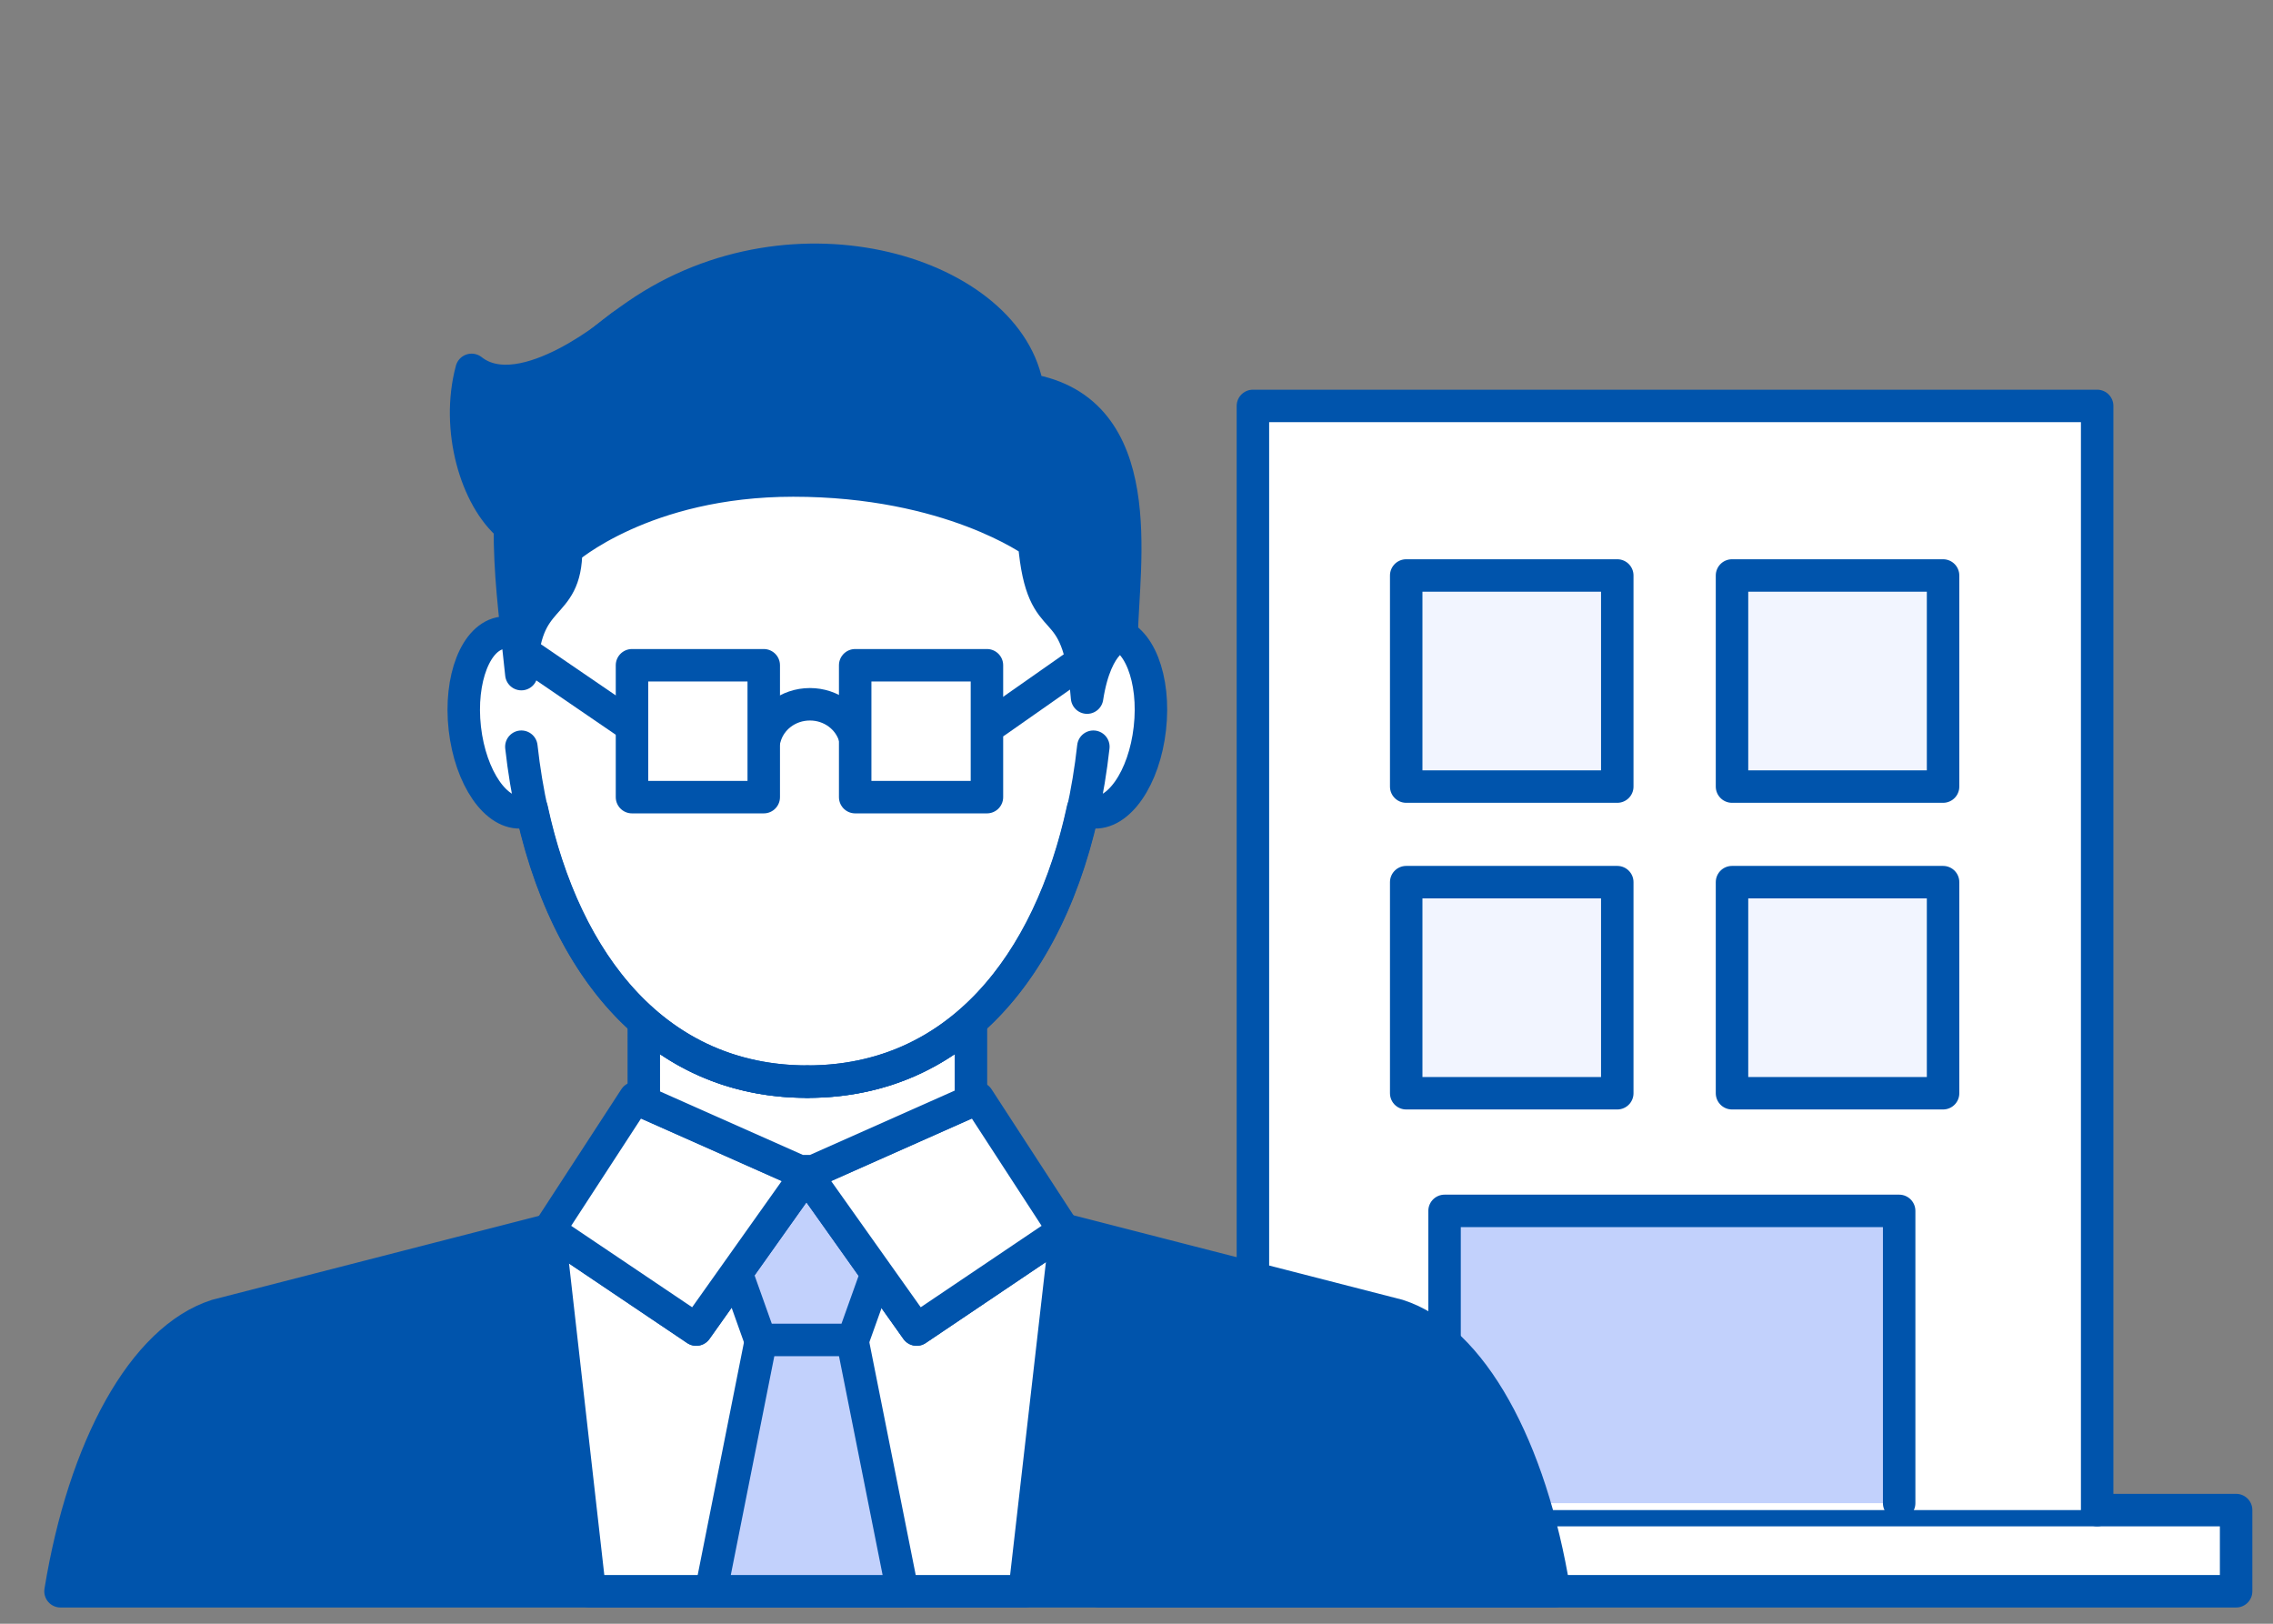 <svg fill="none" height="100" viewBox="0 0 140 100" width="140" xmlns="http://www.w3.org/2000/svg" xmlns:xlink="http://www.w3.org/1999/xlink"><rect x="0" y="0" width="140" height="100" fill="#808080" stroke="none"/><clipPath id="a"><path d="m0 0h140v100h-140z"/></clipPath><g clip-path="url(#a)"><g stroke="#0054ac" stroke-linecap="round" stroke-miterlimit="10" stroke-width="2"><path d="m137.728 93h-70.001v5h70.001z" fill="#fff" stroke-linejoin="round"/><path d="m129.17 93v-68h-52v68" fill="#fff" stroke-linejoin="round"/><path d="m116.974 92.574v-18h-28v18" fill="#c2d1fc" stroke-linejoin="round"/><path d="m99.612 35.442h-13v13h13z" fill="#f2f5ff" stroke-linejoin="round"/><path d="m119.679 35.442h-13v13h13z" fill="#f2f5ff" stroke-linejoin="round"/><path d="m99.612 54.328h-13v13h13z" fill="#f2f5ff" stroke-linejoin="round"/><path d="m119.679 54.328h-13v13h13z" fill="#f2f5ff" stroke-linejoin="round"/><path d="m65.649 75.785-2.541 22.214h-26.78l-2.519-22.244-20.462 5.255c-4.519 1.442-8.172 8.115-9.62 16.99h92c-1.447-8.874-5.101-15.547-9.62-16.99l-20.685-5.312z" fill="#0054ac" stroke-linejoin="round"/></g><path d="m49.671 72.319 6.788 9.564 9.07-6.11-.029-.045.149.058-2.541 22.214h-26.78l-2.517-22.224 9.072 6.107z" fill="#fff"/><path d="m33.807 75.735.033-.013-.029.045z" fill="#fff"/><g stroke="#0054ac" stroke-linejoin="round" stroke-miterlimit="10" stroke-width="2"><path d="m49.671 72.319 6.788 9.564 9.07-6.11-.029-.045.149.058-2.541 22.214h-26.78l-2.517-22.224 9.072 6.107z"/><path d="m33.807 75.735.033-.013-.029.045z"/><path d="m55.581 98-3.084-15.478v-6.736h-2.813-2.813v6.736l-3.078 15.478z" fill="#c2d1fc" stroke-linecap="round"/><path d="m54 78.42-4.33-6.1-4.31 6.073 1.472 4.13h5.701z" fill="#c2d1fc" stroke-linecap="round"/><path d="m39.109 67.626 10.561 4.693-6.788 9.564-9.076-6.11z" fill="#fff"/><path d="m60.232 67.626-10.561 4.693 6.788 9.564 9.07-6.11z" fill="#fff"/><path d="m39.653 62.883c2.666 2.349 6.021 3.73 10.075 3.73 4.053 0 7.409-1.382 10.075-3.731v4.934l-9.705 4.313h-.853l-9.591-4.262z" fill="#fff"/><g stroke-linecap="round"><path d="m68.518 38.973c-.335-.044-.664.044-.98.202-.708-12.284-7.749-18.394-17.811-18.394s-17.103 6.117-17.805 18.394c-.322-.158-.651-.247-.98-.202-1.624.202-2.655 2.84-2.313 5.889.348 3.049 1.94 5.357 3.558 5.155.196-.025.386-.089.569-.183 2.054 9.52 7.679 16.781 16.97 16.781s14.916-7.261 16.97-16.781c.177.095.367.158.569.183 1.624.202 3.217-2.106 3.558-5.155.348-3.055-.689-5.686-2.307-5.889z" fill="#fff"/><path d="m67.343 45.987c-1.258 11.341-7.104 20.627-17.615 20.627"/><path d="m32.112 45.987c1.258 11.341 7.104 20.627 17.615 20.627"/><path d="m69.087 39.137c.076-4.396 1.801-13.903-5.79-15.136-1.056-7.103-14.297-11.367-24.087-4.592-5.48 3.789-7.806 7.432-7.806 13.011 0 2.973.259 4.87.708 9.096.114-5.269 2.756-3.764 2.756-7.673 0 0 4.778-4.251 13.987-4.251 9.677 0 14.84 3.795 14.84 3.795.518 6.148 2.686 2.669 3.261 9.576.575-3.662 2.13-3.827 2.13-3.827z" fill="#0054ac"/></g></g><path d="m38.306 20.06s-6.08 5.231-9.259 2.72c-.98 3.624.272 7.907 2.364 9.64" fill="#0054ac"/><path d="m38.306 20.06s-6.08 5.231-9.259 2.72c-.98 3.624.272 7.907 2.364 9.64" stroke="#0054ac" stroke-linecap="round" stroke-linejoin="round" stroke-miterlimit="10" stroke-width="2"/><path d="m47.098 45.475c.303-1.209 1.435-2.101 2.787-2.101 1.308 0 2.408.835 2.756 1.987" stroke="#0054ac" stroke-linecap="round" stroke-miterlimit="10" stroke-width="2"/><path d="m61.319 44.462 6.858-4.807" stroke="#0054ac" stroke-linecap="round" stroke-linejoin="round" stroke-miterlimit="10" stroke-width="2"/><path d="m38.509 44.437-6.282-4.295" stroke="#0054ac" stroke-linecap="round" stroke-linejoin="round" stroke-miterlimit="10" stroke-width="2"/><path d="m47.041 40.971h-8.115v8.122h8.115z" style="fill:#fff;stroke:#0054ac;stroke-width:2;stroke-miterlimit:10;stroke-linecap:round;stroke-linejoin:round"/><path d="m60.788 40.971h-8.115v8.122h8.115z" style="fill:#fff;stroke:#0054ac;stroke-width:2;stroke-miterlimit:10;stroke-linecap:round;stroke-linejoin:round"/></g></svg>